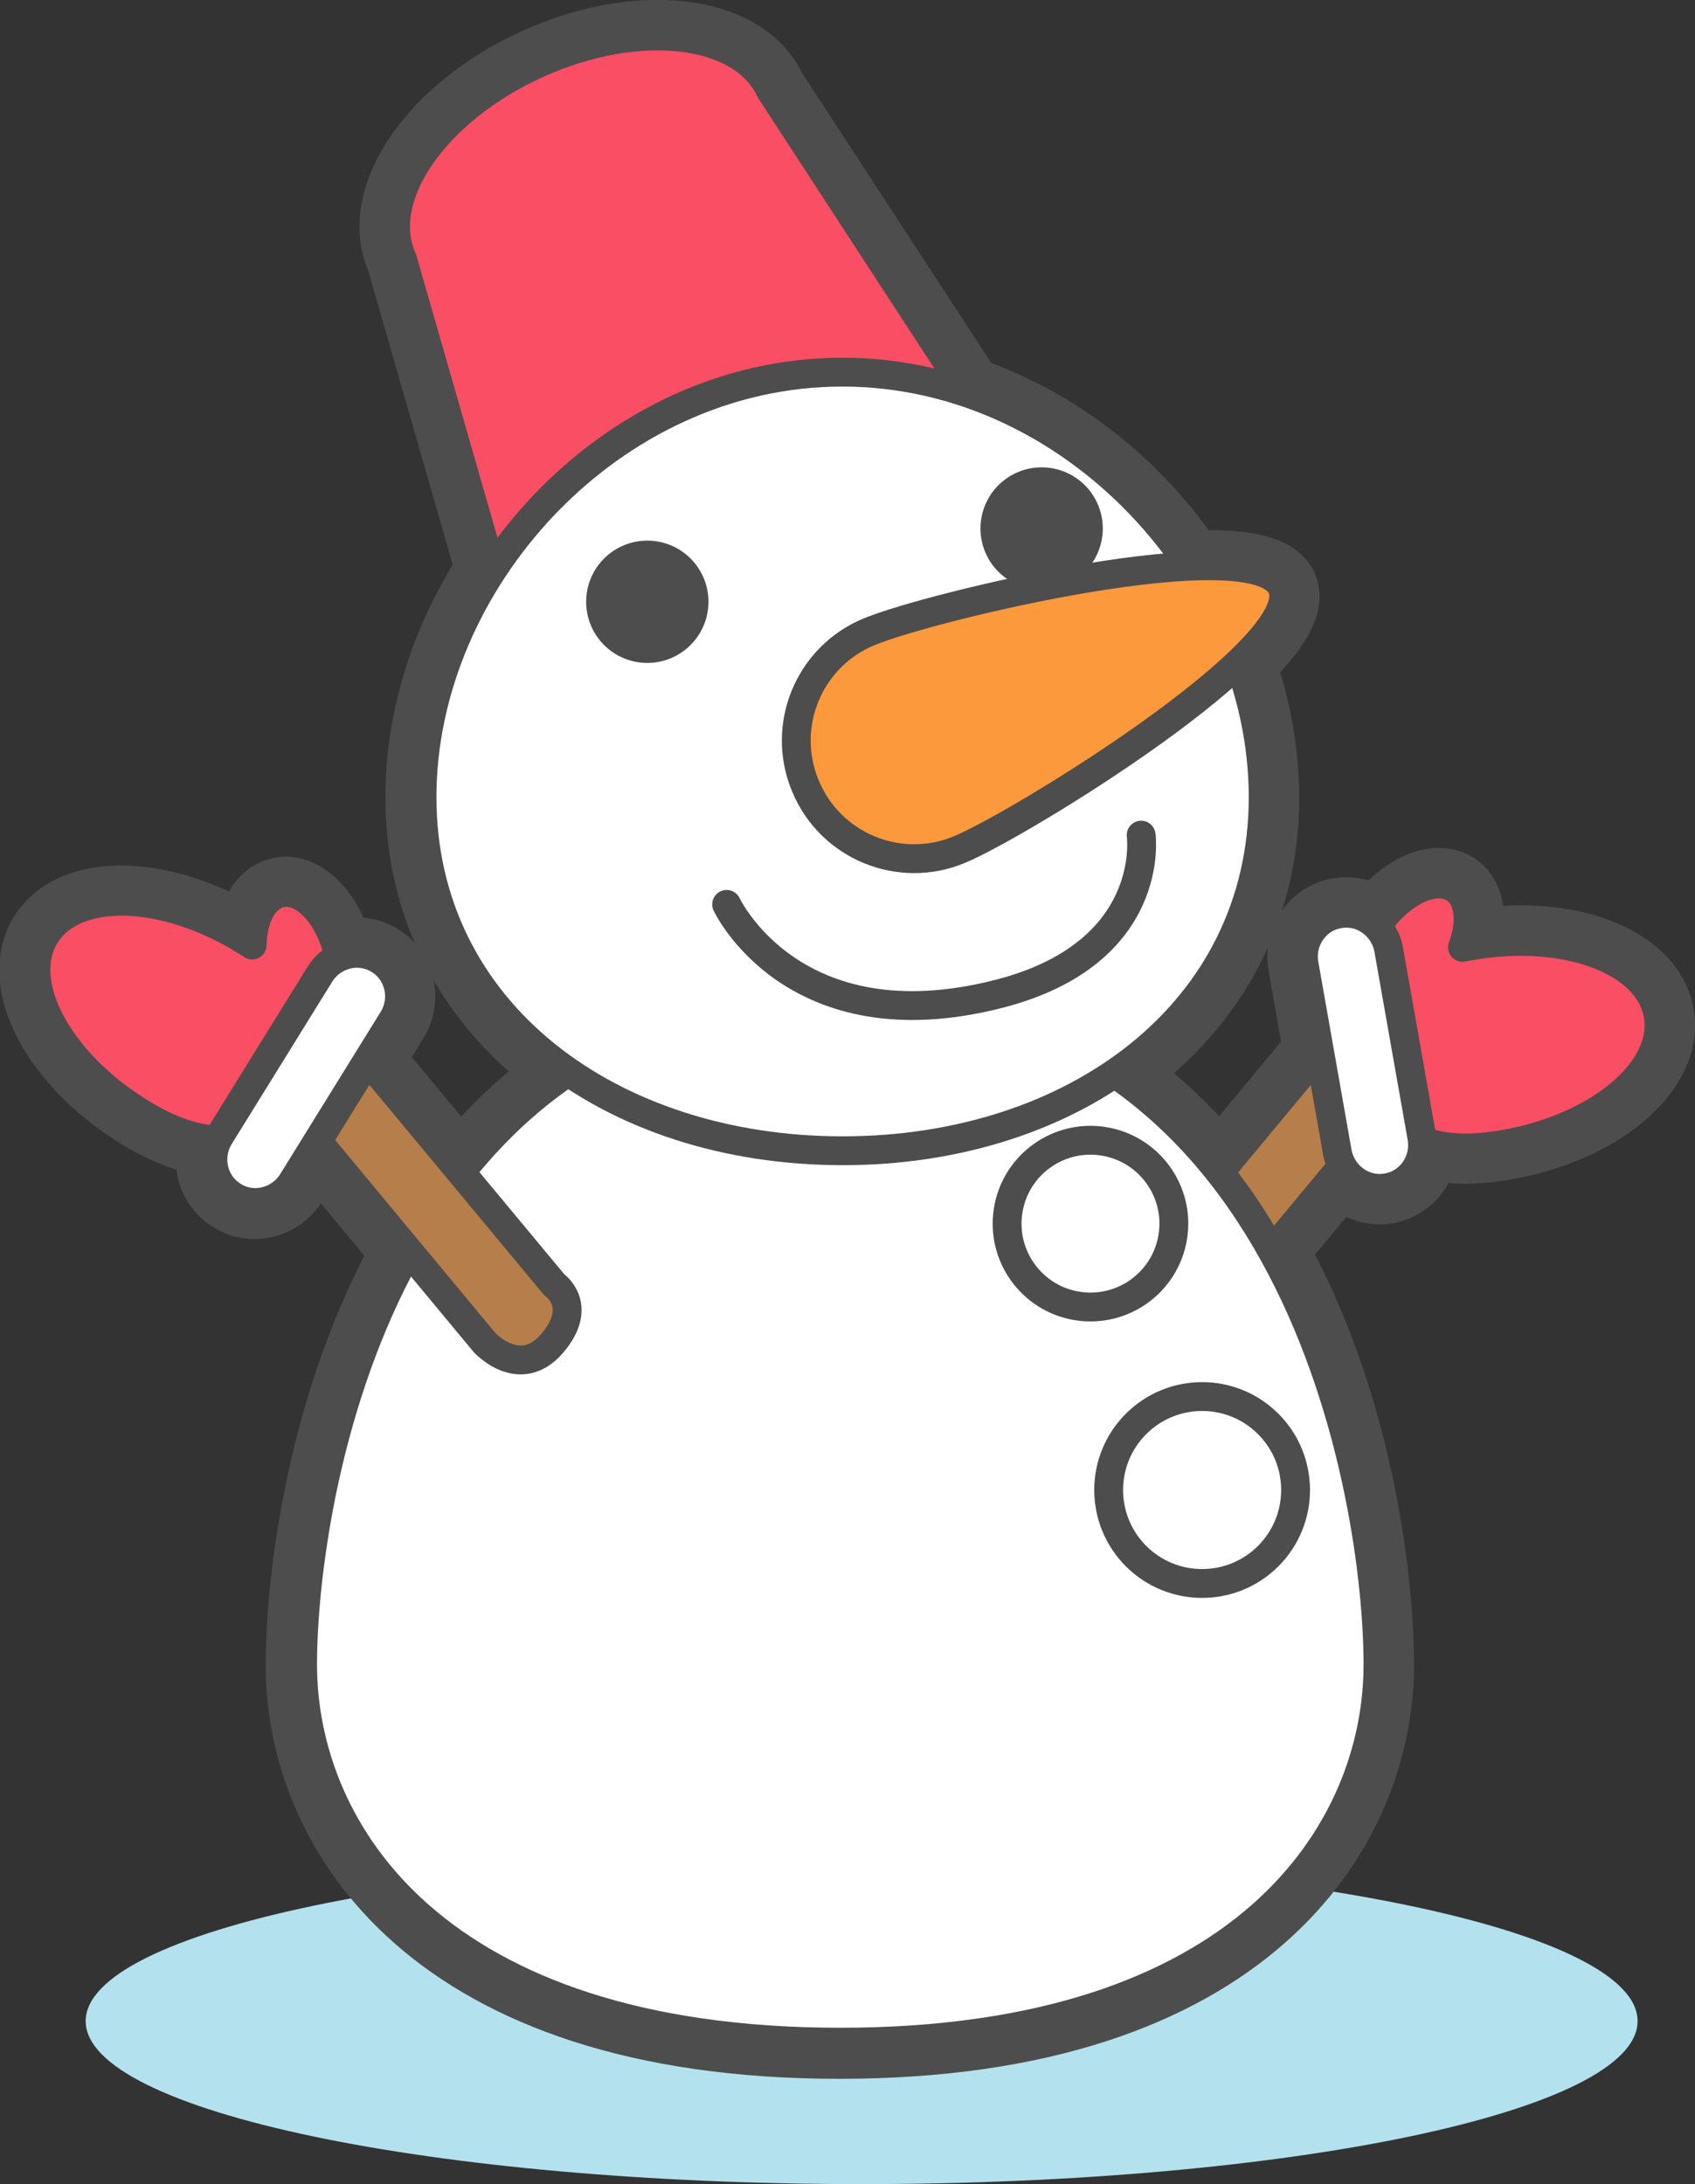 <?xml version="1.0" encoding="UTF-8"?>
<!DOCTYPE svg PUBLIC "-//W3C//DTD SVG 1.1//EN" "http://www.w3.org/Graphics/SVG/1.1/DTD/svg11.dtd">
<svg version="1.1" xmlns="http://www.w3.org/2000/svg" xmlns:xlink="http://www.w3.org/1999/xlink" x="0" y="0" width="781.508" height="1006.943" viewBox="0, 0, 781.508, 1006.943">
  <rect x="0" y="0" width="781.508" height="1006.943" fill="#333333" stroke="none"/>
  <g id="Layer_1">
    <path d="M755.041,931.798 C755.041,973.299 594.862,1006.943 397.271,1006.943 C199.68,1006.943 39.501,973.299 39.501,931.798 C39.501,890.297 199.68,856.653 397.271,856.653 C594.862,856.653 755.041,890.297 755.041,931.798 z" fill="#B3E2EE"/>
    <g>
      <path d="M764.484,467.894 C759.962,442.624 721.259,428.393 677.901,436.107 C676.704,436.373 675.507,436.506 674.31,436.772 C678.566,425.201 677.635,414.428 670.985,409.773 C662.074,403.522 646.114,410.837 635.341,426.265 C635.208,426.531 634.942,426.797 634.809,427.063 C630.42,422.541 623.903,420.147 617.253,421.344 C606.48,423.206 599.298,433.713 601.293,444.619 L608.342,484.918 L562.324,540.379 C548.758,523.222 532.665,507.661 513.912,494.893 C555.807,466.431 582.407,422.408 582.407,367.612 C582.407,346.465 578.417,325.451 571.235,305.501 C585.865,291.536 594.377,279.167 591.052,271.187 C587.461,262.675 570.836,260.281 548.758,261.212 C524.419,224.77 488.376,195.51 446.215,181.146 L355.243,41.762 C342.342,13.699 293.93,8.246 247.114,29.659 C200.298,51.072 172.634,91.238 185.535,119.434 L226.765,262.941 C206.283,294.196 194.313,330.638 194.313,367.479 C194.313,421.876 220.514,465.766 261.877,494.228 C242.592,507.262 226.233,523.089 212.401,540.512 L169.442,488.775 L181.013,470.022 C186.865,460.579 184.072,448.21 174.762,442.491 C169.043,438.9 162.127,438.767 156.275,441.294 C156.142,441.028 156.142,440.629 156.009,440.363 C151.753,422.142 139.65,409.374 129.01,411.901 C121.429,413.63 116.774,422.541 115.976,433.979 L114.779,435.043 C114.114,434.644 113.582,434.245 112.917,433.846 C75.411,410.571 34.181,409.507 20.615,431.319 C7.049,453.131 26.467,489.573 63.973,512.848 C78.204,521.626 90.041,525.483 100.016,525.616 C95.228,534.793 98.154,546.231 107.065,551.684 C116.375,557.403 128.611,554.477 134.463,545.034 L146.034,526.414 L187.929,576.954 C148.96,646.38 139.118,728.042 139.118,767.676 C139.118,844.284 199.899,941.773 387.03,941.773 C574.161,941.773 635.341,844.018 635.341,767.41 C635.341,727.643 625.499,645.981 586.397,576.422 L618.716,537.453 C622.706,544.768 630.952,549.024 639.464,547.561 C649.705,545.699 656.621,536.256 655.69,525.882 C665,529.473 677.369,530.271 693.861,527.345 C737.352,519.897 769.006,493.164 764.484,467.894 z" fill="#FFFFFF"/>
      <path d="M764.484,467.894 C759.962,442.624 721.259,428.393 677.901,436.107 C676.704,436.373 675.507,436.506 674.31,436.772 C678.566,425.201 677.635,414.428 670.985,409.773 C662.074,403.522 646.114,410.837 635.341,426.265 C635.208,426.531 634.942,426.797 634.809,427.063 C630.42,422.541 623.903,420.147 617.253,421.344 C606.48,423.206 599.298,433.713 601.293,444.619 L608.342,484.918 L562.324,540.379 C548.758,523.222 532.665,507.661 513.912,494.893 C555.807,466.431 582.407,422.408 582.407,367.612 C582.407,346.465 578.417,325.451 571.235,305.501 C585.865,291.536 594.377,279.167 591.052,271.187 C587.461,262.675 570.836,260.281 548.758,261.212 C524.419,224.77 488.376,195.51 446.215,181.146 L355.243,41.762 C342.342,13.699 293.93,8.246 247.114,29.659 C200.298,51.072 172.634,91.238 185.535,119.434 L226.765,262.941 C206.283,294.196 194.313,330.638 194.313,367.479 C194.313,421.876 220.514,465.766 261.877,494.228 C242.592,507.262 226.233,523.089 212.401,540.512 L169.442,488.775 L181.013,470.022 C186.865,460.579 184.072,448.21 174.762,442.491 C169.043,438.9 162.127,438.767 156.275,441.294 C156.142,441.028 156.142,440.629 156.009,440.363 C151.753,422.142 139.65,409.374 129.01,411.901 C121.429,413.63 116.774,422.541 115.976,433.979 L114.779,435.043 C114.114,434.644 113.582,434.245 112.917,433.846 C75.411,410.571 34.181,409.507 20.615,431.319 C7.049,453.131 26.467,489.573 63.973,512.848 C78.204,521.626 90.041,525.483 100.016,525.616 C95.228,534.793 98.154,546.231 107.065,551.684 C116.375,557.403 128.611,554.477 134.463,545.034 L146.034,526.414 L187.929,576.954 C148.96,646.38 139.118,728.042 139.118,767.676 C139.118,844.284 199.899,941.773 387.03,941.773 C574.161,941.773 635.341,844.018 635.341,767.41 C635.341,727.643 625.499,645.981 586.397,576.422 L618.716,537.453 C622.706,544.768 630.952,549.024 639.464,547.561 C649.705,545.699 656.621,536.256 655.69,525.882 C665,529.473 677.369,530.271 693.861,527.345 C737.352,519.897 769.006,493.164 764.484,467.894 z" fill-opacity="0" stroke="#4D4D4D" stroke-width="33.25" stroke-linecap="round" stroke-linejoin="round"/>
    </g>
    <g>
      <g>
        <path d="M519.232,592.249 C519.232,592.249 505.134,601.825 520.163,619.381 C535.192,636.804 551.418,618.849 551.418,618.849 L686.014,456.722 L653.961,430.122 L519.232,592.249 z" fill="#B67E4A"/>
        <path d="M519.232,592.249 C519.232,592.249 505.134,601.825 520.163,619.381 C535.192,636.804 551.418,618.849 551.418,618.849 L686.014,456.722 L653.961,430.122 L519.232,592.249 z" fill-opacity="0" stroke="#4D4D4D" stroke-width="13.3" stroke-linecap="round" stroke-linejoin="round"/>
      </g>
      <g>
        <path d="M670.985,409.773 C677.635,414.428 678.566,425.201 674.31,436.772 C675.507,436.506 676.704,436.24 677.901,436.107 C721.259,428.393 760.095,442.624 764.484,467.894 C769.006,493.164 737.352,519.764 693.994,527.478 C650.636,535.192 635.474,516.705 630.952,491.435 C629.356,482.125 629.356,473.214 632.282,465.234 C632.282,465.234 632.282,465.234 632.282,465.234 C623.371,458.983 624.701,441.427 635.474,426.132 C646.114,410.837 662.074,403.522 670.985,409.773 z" fill="#F94E63"/>
        <path d="M670.985,409.773 C677.635,414.428 678.566,425.201 674.31,436.772 C675.507,436.506 676.704,436.24 677.901,436.107 C721.259,428.393 760.095,442.624 764.484,467.894 C769.006,493.164 737.352,519.764 693.994,527.478 C650.636,535.192 635.474,516.705 630.952,491.435 C629.356,482.125 629.356,473.214 632.282,465.234 C632.282,465.234 632.282,465.234 632.282,465.234 C623.371,458.983 624.701,441.427 635.474,426.132 C646.114,410.837 662.074,403.522 670.985,409.773 z" fill-opacity="0" stroke="#4D4D4D" stroke-width="13.3" stroke-linecap="round" stroke-linejoin="round"/>
      </g>
      <g>
        <path d="M617.253,421.344 C606.48,423.206 599.298,433.713 601.293,444.619 L616.588,531.202 C618.583,542.108 628.824,549.556 639.597,547.561 L639.597,547.561 C650.37,545.699 657.552,535.192 655.557,524.286 L640.262,437.703 C638.267,426.797 628.026,419.349 617.253,421.344 L617.253,421.344 z" fill="#FFFFFF"/>
        <path d="M617.253,421.344 C606.48,423.206 599.298,433.713 601.293,444.619 L616.588,531.202 C618.583,542.108 628.824,549.556 639.597,547.561 L639.597,547.561 C650.37,545.699 657.552,535.192 655.557,524.286 L640.262,437.703 C638.267,426.797 628.026,419.349 617.253,421.344 L617.253,421.344 z" fill-opacity="0" stroke="#4D4D4D" stroke-width="13.3" stroke-linecap="round" stroke-linejoin="round"/>
      </g>
      <g>
        <path d="M355.243,41.762 C342.342,13.699 293.93,8.246 247.114,29.659 C200.298,51.072 172.634,91.238 185.535,119.434 L185.535,119.434 L237.671,300.846 L458.318,199.899 L355.243,41.762 L355.243,41.762 z" fill="#F94E63"/>
        <path d="M355.243,41.762 C342.342,13.699 293.93,8.246 247.114,29.659 C200.298,51.072 172.634,91.238 185.535,119.434 L185.535,119.434 L237.671,300.846 L458.318,199.899 L355.243,41.762 L355.243,41.762 z" fill-opacity="0" stroke="#4D4D4D" stroke-width="13.3" stroke-linecap="round" stroke-linejoin="round"/>
      </g>
      <g>
        <path d="M635.341,767.41 C635.341,844.018 574.56,941.507 387.429,941.507 C200.298,941.507 139.517,844.018 139.517,767.41 C139.517,690.802 176.358,458.185 387.429,458.185 C598.5,458.185 635.341,690.935 635.341,767.41 z" fill="#FFFFFF"/>
        <path d="M635.341,767.41 C635.341,844.018 574.56,941.507 387.429,941.507 C200.298,941.507 139.517,844.018 139.517,767.41 C139.517,690.802 176.358,458.185 387.429,458.185 C598.5,458.185 635.341,690.935 635.341,767.41 z" fill-opacity="0" stroke="#4D4D4D" stroke-width="13.3" stroke-linecap="round" stroke-linejoin="round"/>
      </g>
      <g>
        <path d="M582.407,367.479 C582.407,466.564 495.558,530.537 388.493,530.537 C281.428,530.537 194.579,466.697 194.579,367.479 C194.579,268.261 281.295,171.57 388.36,171.57 C495.425,171.57 582.407,268.394 582.407,367.479 z" fill="#FFFFFF"/>
        <path d="M582.407,367.479 C582.407,466.564 495.558,530.537 388.493,530.537 C281.428,530.537 194.579,466.697 194.579,367.479 C194.579,268.261 281.295,171.57 388.36,171.57 C495.425,171.57 582.407,268.394 582.407,367.479 z" fill-opacity="0" stroke="#4D4D4D" stroke-width="13.3" stroke-linecap="round" stroke-linejoin="round"/>
      </g>
      <g>
        <path d="M442.358,391.685 C414.694,403.256 382.774,390.089 371.336,362.292 C359.765,334.628 372.932,302.708 400.729,291.27 C428.393,279.699 579.614,243.257 591.185,271.054 C602.623,298.851 470.022,380.247 442.358,391.685 z" fill="#FD993D"/>
        <path d="M442.358,391.685 C414.694,403.256 382.774,390.089 371.336,362.292 C359.765,334.628 372.932,302.708 400.729,291.27 C428.393,279.699 579.614,243.257 591.185,271.054 C602.623,298.851 470.022,380.247 442.358,391.685 z" fill-opacity="0" stroke="#4D4D4D" stroke-width="13.3" stroke-linecap="round" stroke-linejoin="round"/>
      </g>
      <g>
        <path d="M319.998,277.438 C319.998,289.338 310.352,298.984 298.452,298.984 C286.552,298.984 276.906,289.338 276.906,277.438 C276.906,265.538 286.552,255.892 298.452,255.892 C310.352,255.892 319.998,265.538 319.998,277.438 z" fill="#4D4D4D"/>
        <path d="M319.998,277.438 C319.998,289.338 310.352,298.984 298.452,298.984 C286.552,298.984 276.906,289.338 276.906,277.438 C276.906,265.538 286.552,255.892 298.452,255.892 C310.352,255.892 319.998,265.538 319.998,277.438 z" fill-opacity="0" stroke="#4D4D4D" stroke-width="13.3" stroke-linecap="round" stroke-linejoin="round"/>
      </g>
      <g>
        <path d="M501.809,243.656 C501.809,255.556 492.163,265.202 480.263,265.202 C468.363,265.202 458.717,255.556 458.717,243.656 C458.717,231.756 468.363,222.11 480.263,222.11 C492.163,222.11 501.809,231.756 501.809,243.656 z" fill="#4D4D4D"/>
        <path d="M501.809,243.656 C501.809,255.556 492.163,265.202 480.263,265.202 C468.363,265.202 458.717,255.556 458.717,243.656 C458.717,231.756 468.363,222.11 480.263,222.11 C492.163,222.11 501.809,231.756 501.809,243.656 z" fill-opacity="0" stroke="#4D4D4D" stroke-width="13.3" stroke-linecap="round" stroke-linejoin="round"/>
      </g>
      <path d="M335.027,416.955 C335.027,416.955 365.617,482.524 460.579,458.185 C533.729,439.432 526.148,385.035 526.148,385.035" fill-opacity="0" stroke="#4D4D4D" stroke-width="13.3" stroke-linecap="round" stroke-linejoin="round"/>
      <g>
        <path d="M508.884,526.188 C529.842,529.559 544.1,549.282 540.729,570.241 C537.358,591.2 517.635,605.457 496.676,602.086 C475.717,598.715 461.46,578.992 464.831,558.033 C468.202,537.075 487.925,522.817 508.884,526.188 z" fill="#FFFFFF"/>
        <path d="M508.884,526.188 C529.842,529.559 544.1,549.282 540.729,570.241 C537.358,591.2 517.635,605.457 496.676,602.086 C475.717,598.715 461.46,578.992 464.831,558.033 C468.202,537.075 487.925,522.817 508.884,526.188 z" fill-opacity="0" stroke="#4D4D4D" stroke-width="13.3" stroke-linecap="round" stroke-linejoin="round"/>
      </g>
      <g>
        <path d="M584.727,656.477 C601.556,673.305 601.556,700.589 584.727,717.417 C567.899,734.245 540.615,734.245 523.787,717.417 C506.958,700.589 506.958,673.305 523.787,656.477 C540.615,639.648 567.899,639.648 584.727,656.477 z" fill="#FFFFFF"/>
        <path d="M584.727,656.477 C601.556,673.305 601.556,700.589 584.727,717.417 C567.899,734.245 540.615,734.245 523.787,717.417 C506.958,700.589 506.958,673.305 523.787,656.477 C540.615,639.648 567.899,639.648 584.727,656.477 z" fill-opacity="0" stroke="#4D4D4D" stroke-width="13.3" stroke-linecap="round" stroke-linejoin="round"/>
      </g>
      <g>
        <path d="M530.537,527.079" fill="#F94E63"/>
        <path d="M530.537,527.079" fill-opacity="0" stroke="#4D4D4D" stroke-width="13.3" stroke-linecap="round" stroke-linejoin="round"/>
      </g>
      <g>
        <path d="M255.493,592.249 C255.493,592.249 269.591,601.825 254.562,619.381 C239.533,636.804 223.307,618.849 223.307,618.849 L88.711,456.722 L120.764,430.122 L255.493,592.249 z" fill="#B67E4A"/>
        <path d="M255.493,592.249 C255.493,592.249 269.591,601.825 254.562,619.381 C239.533,636.804 223.307,618.849 223.307,618.849 L88.711,456.722 L120.764,430.122 L255.493,592.249 z" fill-opacity="0" stroke="#4D4D4D" stroke-width="13.3" stroke-linecap="round" stroke-linejoin="round"/>
      </g>
      <g>
        <path d="M129.276,411.768 C121.429,413.63 116.508,423.339 116.242,435.708 C115.311,435.043 114.247,434.378 113.183,433.713 C75.677,410.438 34.447,409.374 20.881,431.186 C7.315,452.998 26.733,489.44 64.239,512.715 C101.745,535.99 122.626,524.419 136.059,502.607 C140.98,494.627 144.305,486.248 144.571,477.869 C144.571,477.869 144.571,477.869 144.571,477.869 C155.211,475.342 160.398,458.584 156.142,440.363 C152.019,422.009 139.916,409.241 129.276,411.768 z" fill="#F94E63"/>
        <path d="M129.276,411.768 C121.429,413.63 116.508,423.339 116.242,435.708 C115.311,435.043 114.247,434.378 113.183,433.713 C75.677,410.438 34.447,409.374 20.881,431.186 C7.315,452.998 26.733,489.44 64.239,512.715 C101.745,535.99 122.626,524.419 136.059,502.607 C140.98,494.627 144.305,486.248 144.571,477.869 C144.571,477.869 144.571,477.869 144.571,477.869 C155.211,475.342 160.398,458.584 156.142,440.363 C152.019,422.009 139.916,409.241 129.276,411.768 z" fill-opacity="0" stroke="#4D4D4D" stroke-width="13.3" stroke-linecap="round" stroke-linejoin="round"/>
      </g>
      <g>
        <path d="M174.895,442.491 C184.205,448.21 186.998,460.579 181.146,470.022 L134.862,544.768 C129.01,554.211 116.641,557.27 107.464,551.418 L107.464,551.418 C98.154,545.699 95.361,533.33 101.213,523.887 L147.497,449.141 C153.349,439.698 165.585,436.639 174.895,442.491 L174.895,442.491 z" fill="#FFFFFF"/>
        <path d="M174.895,442.491 C184.205,448.21 186.998,460.579 181.146,470.022 L134.862,544.768 C129.01,554.211 116.641,557.27 107.464,551.418 L107.464,551.418 C98.154,545.699 95.361,533.33 101.213,523.887 L147.497,449.141 C153.349,439.698 165.585,436.639 174.895,442.491 L174.895,442.491 z" fill-opacity="0" stroke="#4D4D4D" stroke-width="13.3" stroke-linecap="round" stroke-linejoin="round"/>
      </g>
    </g>
  </g>
</svg>
